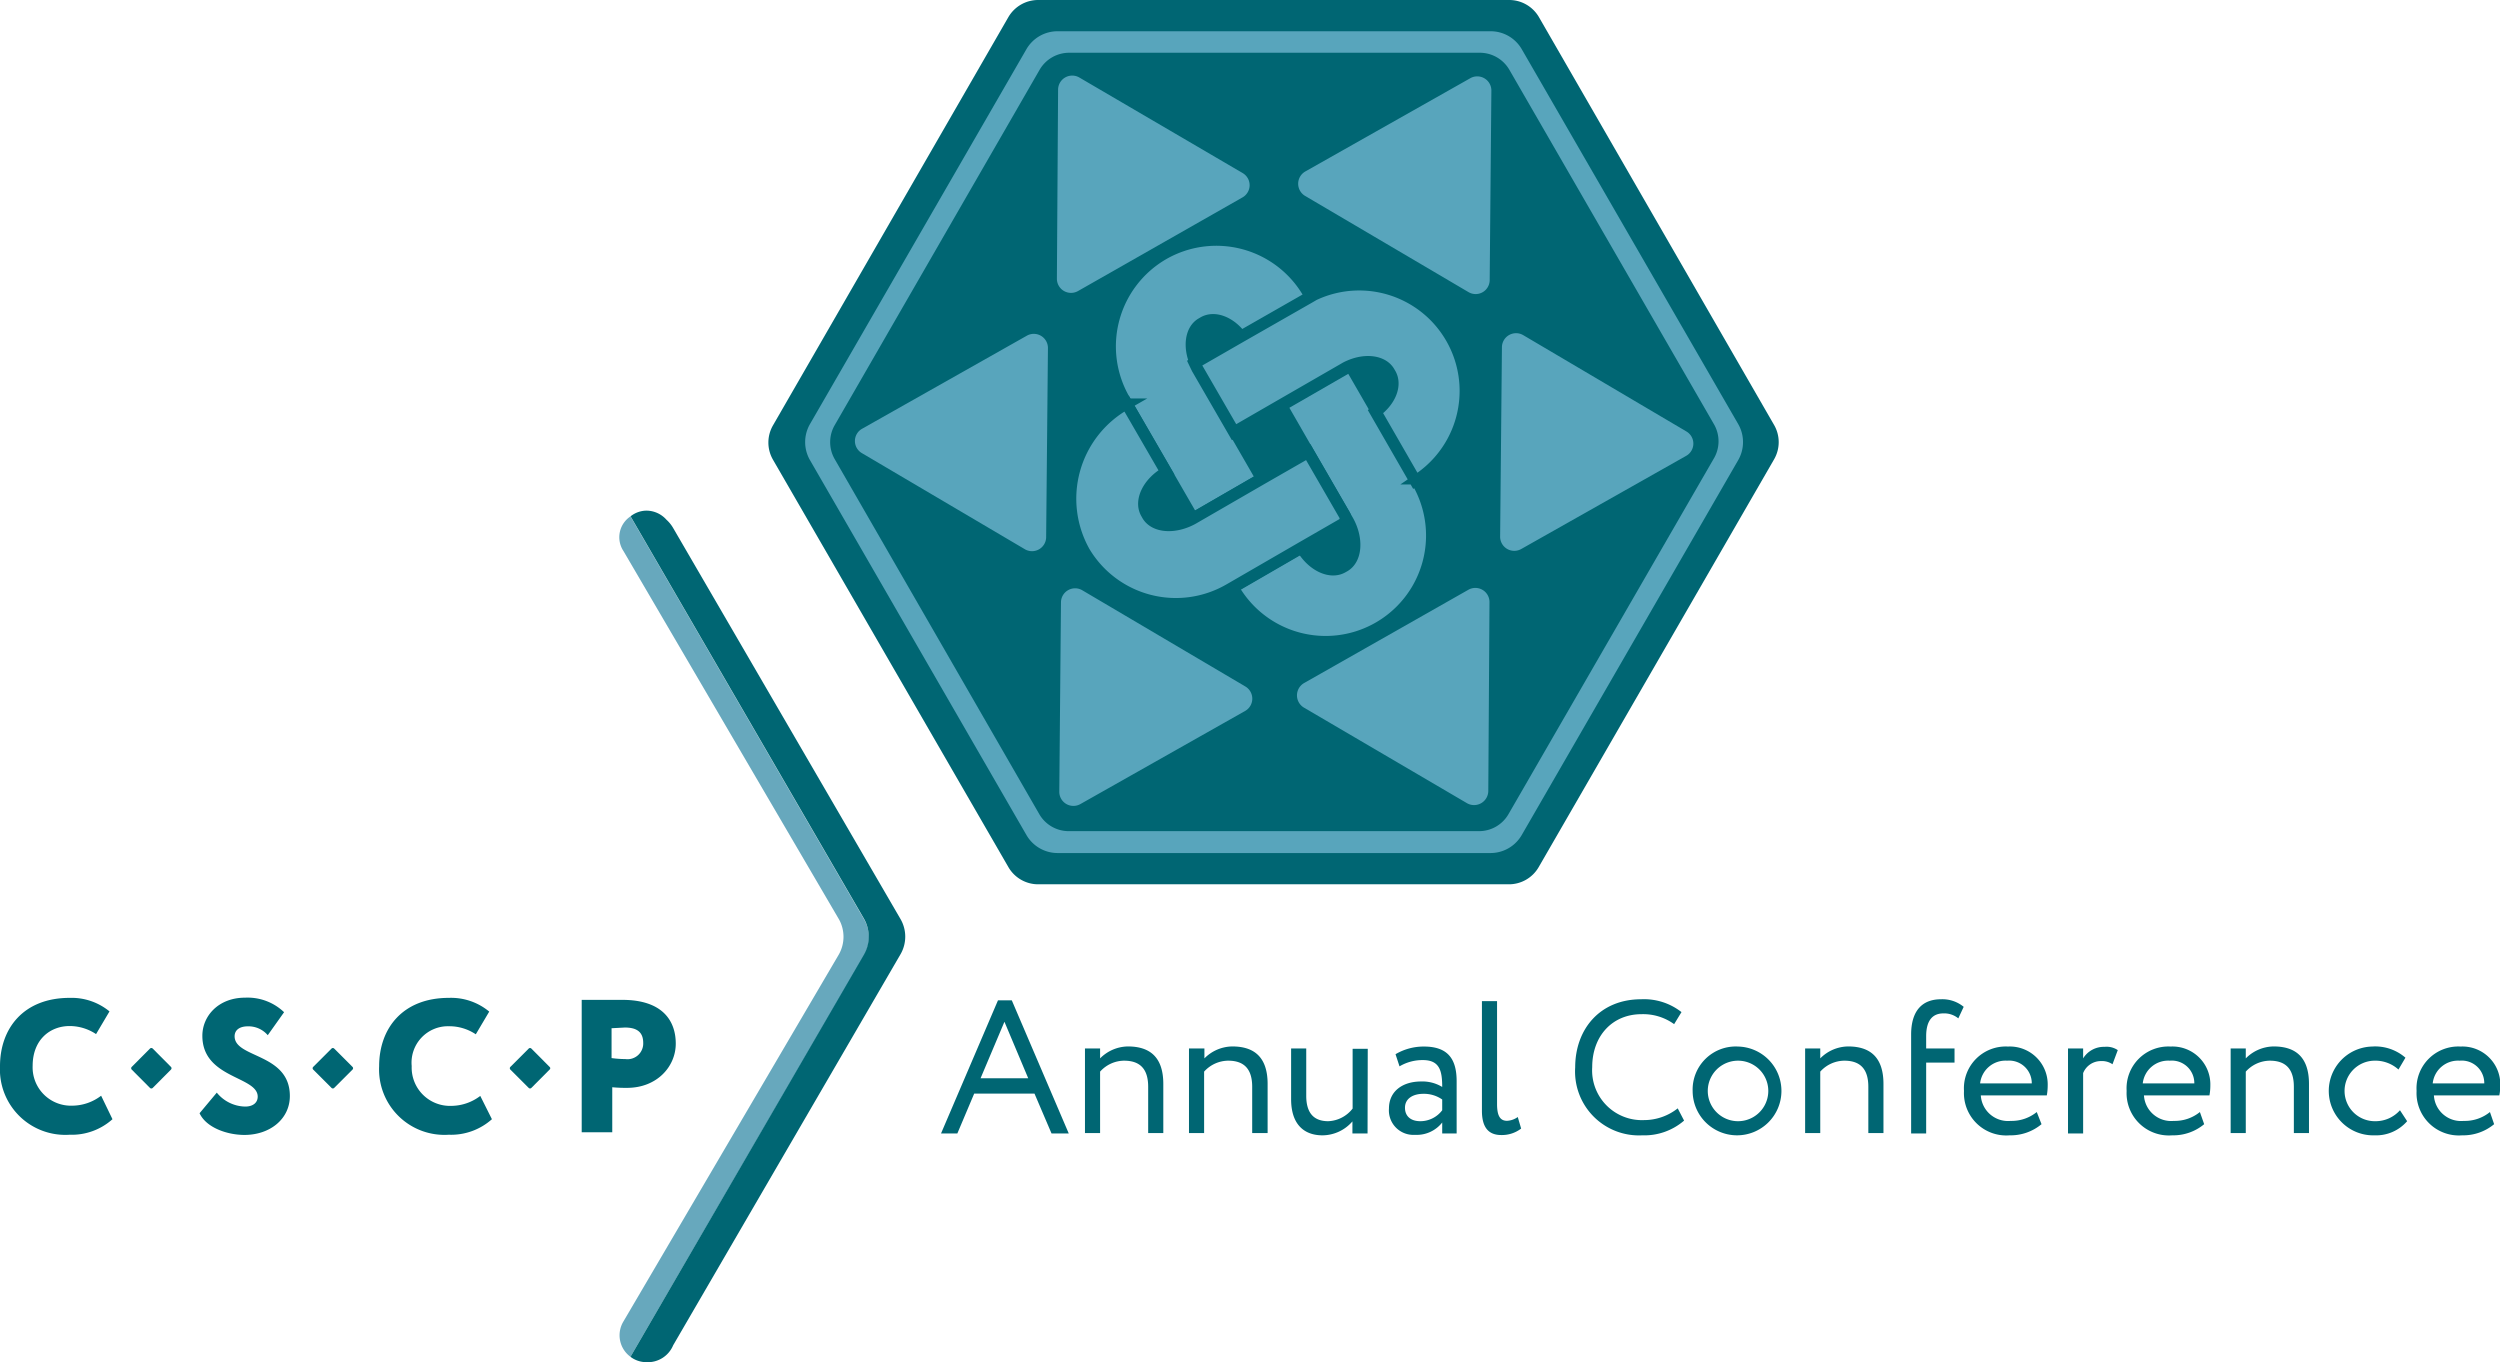 <svg xmlns="http://www.w3.org/2000/svg" viewBox="0 0 251.16 136.85"><defs><style>.cls-1{fill:#006673;}.cls-2,.cls-3{fill:#58a5bc;}.cls-3{stroke:#006673;stroke-miterlimit:10;stroke-width:1.18px;}.cls-4{fill:#67a8bd;}</style></defs><g id="Layer_2" data-name="Layer 2"><g id="Layer_1-2" data-name="Layer 1"><path class="cls-1" d="M151.59,0H104.3a3.46,3.46,0,0,0-3,1.73l-23.64,41a3.45,3.45,0,0,0,0,3.46L101.3,87.1a3.45,3.45,0,0,0,3,1.74h47.29a3.45,3.45,0,0,0,3-1.74l23.64-40.95a3.45,3.45,0,0,0,0-3.46l-23.64-41A3.46,3.46,0,0,0,151.59,0Z"/><path class="cls-2" d="M174.63,42.61,152.88,4.94a3.61,3.61,0,0,0-3.13-1.8h-43.5a3.61,3.61,0,0,0-3.13,1.8L81.37,42.61a3.63,3.63,0,0,0,0,3.61l21.75,37.67a3.62,3.62,0,0,0,3.13,1.81h43.5a3.62,3.62,0,0,0,3.13-1.81l21.75-37.67A3.63,3.63,0,0,0,174.63,42.61Zm-2.49,3.52L151.55,81.79a3.41,3.41,0,0,1-3,1.71H107.41a3.41,3.41,0,0,1-3-1.71L83.86,46.13a3.42,3.42,0,0,1,0-3.42L104.45,7a3.43,3.43,0,0,1,3-1.7h41.18a3.43,3.43,0,0,1,3,1.7l20.59,35.67A3.42,3.42,0,0,1,172.14,46.13Z"/><path class="cls-2" d="M147.69,7.87l-16.56,9.36a1.42,1.42,0,0,0,0,2.46l16.39,9.65a1.41,1.41,0,0,0,2.14-1.2l.17-19A1.42,1.42,0,0,0,147.69,7.87Z"/><path class="cls-2" d="M152.84,55.15l16.57-9.36a1.41,1.41,0,0,0,0-2.45l-16.38-9.67a1.42,1.42,0,0,0-2.14,1.21l-.18,19A1.42,1.42,0,0,0,152.84,55.15Z"/><path class="cls-2" d="M106.3,9l-.12,19a1.42,1.42,0,0,0,2.12,1.24l16.53-9.41a1.41,1.41,0,0,0,0-2.45L108.44,7.79A1.42,1.42,0,0,0,106.3,9Z"/><path class="cls-2" d="M108.54,80.78l16.56-9.36a1.42,1.42,0,0,0,0-2.46L108.73,59.3a1.42,1.42,0,0,0-2.14,1.21l-.17,19A1.42,1.42,0,0,0,108.54,80.78Z"/><path class="cls-2" d="M103.17,33.72,86.6,43.08a1.41,1.41,0,0,0,0,2.45L103,55.2A1.42,1.42,0,0,0,105.1,54l.18-19A1.42,1.42,0,0,0,103.17,33.72Z"/><path class="cls-2" d="M149.52,79.49l.12-19a1.42,1.42,0,0,0-2.12-1.24L131,68.63a1.43,1.43,0,0,0,0,2.46l16.41,9.62A1.43,1.43,0,0,0,149.52,79.49Z"/><path class="cls-3" d="M135.13,37.06l-6.4,3.69,2.68,4.66,4,6.91v0c1,1.79.88,3.85-.35,4.56l-.18.1c-1.23.71-3.09-.18-4.12-2l0,0-6.91,4,.22.4a10.68,10.68,0,0,0,18.49-10.68l-.23-.39-4-6.95-2.65-4.59A3.78,3.78,0,0,0,135.13,37.06Z"/><path class="cls-3" d="M116.84,25.54a10.72,10.72,0,0,0-3.91,14.58l.23.4,4,6.91,2.69,4.66,6.92-4-2.69-4.66-3.7-6.4c-.1-.18-.18-.36-.26-.54-.72-1.65-.49-3.38.62-4l.17-.1c1.12-.64,2.73,0,3.8,1.48l7-4-.23-.39A10.7,10.7,0,0,0,116.84,25.54Z"/><path class="cls-3" d="M126.76,48.1l-6.92,4h0c-1.8,1-3.85.88-4.56-.35l-.1-.18c-.72-1.23.17-3.09,2-4.12l0,0-4-6.91-.14.08a10.92,10.92,0,0,0-4.09,14.85,10.71,10.71,0,0,0,14.51,3.78l.4-.23,6.91-4,4.06-2.34a.69.69,0,0,0,.25-.94l-3.65-6.32Z"/><path class="cls-3" d="M132,29.61l-.39.23-7,4-4.59,2.64s.25.52.26.54l3.7,6.4,4.66-2.69,6.4-3.69a3.78,3.78,0,0,1,.53-.27c1.65-.72,3.38-.49,4,.62l.1.17c.64,1.12,0,2.73-1.48,3.8l4,6.95.4-.23A10.68,10.68,0,0,0,132,29.61Z"/><path class="cls-1" d="M11.3,112.44A6.12,6.12,0,0,1,7,114a6.57,6.57,0,0,1-7-6.88c0-3.82,2.38-6.87,7-6.87A6,6,0,0,1,11,101.61l-1.35,2.28A4.8,4.8,0,0,0,7,103.08c-2,0-3.72,1.4-3.72,4a3.85,3.85,0,0,0,4,4,4.82,4.82,0,0,0,2.88-1Z"/><path class="cls-1" d="M20.33,104.06c0-2,1.63-3.83,4.29-3.83a5.3,5.3,0,0,1,3.92,1.46L26.9,104a2.54,2.54,0,0,0-2-.89c-.84,0-1.33.38-1.33,1,0,2.21,5.55,1.68,5.55,6,0,2.31-2,3.91-4.56,3.91-1.79,0-3.86-.76-4.51-2.18l1.73-2.07a3.75,3.75,0,0,0,2.85,1.4c.8,0,1.26-.4,1.26-1C25.88,108.11,20.33,108.36,20.33,104.06Z"/><path class="cls-1" d="M49.42,112.44A6.16,6.16,0,0,1,45.09,114a6.57,6.57,0,0,1-7-6.88c0-3.82,2.38-6.87,7-6.87a6,6,0,0,1,4.06,1.38l-1.35,2.28a4.79,4.79,0,0,0-2.71-.81,3.66,3.66,0,0,0-3.73,4,3.85,3.85,0,0,0,4,4,4.85,4.85,0,0,0,2.89-1Z"/><path class="cls-1" d="M58.44,113.75v-13.3l4.07,0c4.05,0,5.38,2.1,5.38,4.4S66,109.29,63,109.29a14,14,0,0,1-1.49-.06v4.52Zm3-10.45v3a10.83,10.83,0,0,0,1.39.1,1.58,1.58,0,0,0,1.79-1.63c0-1.18-.76-1.54-1.85-1.54Z"/><path class="cls-1" d="M17.18,107.45l-1.84,1.85a.2.2,0,0,1-.27,0l-1.84-1.85a.19.19,0,0,1,0-.26l1.84-1.85a.2.2,0,0,1,.27,0l1.84,1.85A.19.19,0,0,1,17.18,107.45Z"/><path class="cls-1" d="M35.42,107.45l-1.85,1.85a.19.19,0,0,1-.26,0l-1.85-1.85a.19.19,0,0,1,0-.26l1.85-1.85a.19.19,0,0,1,.26,0l1.85,1.85A.19.19,0,0,1,35.42,107.45Z"/><path class="cls-1" d="M55.22,107.45l-1.84,1.85a.19.19,0,0,1-.26,0l-1.85-1.85a.19.19,0,0,1,0-.26l1.85-1.85a.19.19,0,0,1,.26,0l1.84,1.85A.17.17,0,0,1,55.22,107.45Z"/><path class="cls-4" d="M63.34,136.31,86.81,96a3.64,3.64,0,0,0,0-3.64L63.34,51.88a2.51,2.51,0,0,0-.71,3.47L84.31,92.4a3.61,3.61,0,0,1-.06,3.53L62.62,132.78A2.68,2.68,0,0,0,63.34,136.31Z"/><path class="cls-1" d="M90.48,92.35,67.63,53.05a3.48,3.48,0,0,0-.68-.84,2.71,2.71,0,0,0-2-.91,2.62,2.62,0,0,0-1.6.57L86.79,92.28a3.64,3.64,0,0,1,0,3.64L63.34,136.31a2.65,2.65,0,0,0,1.58.54,2.77,2.77,0,0,0,2.71-1.7l22.85-39.3A3.53,3.53,0,0,0,90.48,92.35Z"/><path class="cls-1" d="M100.26,100.5h1.39l5.72,13.37h-1.73l-1.71-4H97.87l-1.69,4H94.54Zm-1.75,7.83h4.79l-2.39-5.68Z"/><path class="cls-1" d="M109,105.33h1.52v1a4,4,0,0,1,2.79-1.2c2.23,0,3.56,1.09,3.56,3.77v4.93h-1.52v-4.65c0-1.79-.82-2.62-2.42-2.62a3.28,3.28,0,0,0-2.41,1.1v6.17H109Z"/><path class="cls-1" d="M119.45,105.33H121v1a4,4,0,0,1,2.8-1.2c2.22,0,3.55,1.09,3.55,3.77v4.93H125.8v-4.65c0-1.79-.82-2.62-2.41-2.62a3.29,3.29,0,0,0-2.42,1.1v6.17h-1.52Z"/><path class="cls-1" d="M137.39,113.87h-1.52v-1.21a4,4,0,0,1-3,1.4c-1.9,0-3.16-1.14-3.16-3.64v-5.09h1.52v4.75c0,1.61.65,2.56,2.21,2.56a3.26,3.26,0,0,0,2.45-1.27v-6h1.52Z"/><path class="cls-1" d="M140.2,105.91a5.55,5.55,0,0,1,2.85-.77c2.43,0,3.29,1.27,3.29,3.49v5.24h-1.45v-1.1a3.25,3.25,0,0,1-2.73,1.24,2.46,2.46,0,0,1-2.62-2.64c0-1.75,1.38-2.72,3.23-2.72a3.81,3.81,0,0,1,2.12.55c0-1.59-.24-2.7-1.94-2.7a4.53,4.53,0,0,0-2.35.63Zm4.69,5.63v-1.08a3.21,3.21,0,0,0-1.92-.57c-.91,0-1.82.41-1.82,1.4,0,.82.55,1.35,1.54,1.35A2.75,2.75,0,0,0,144.89,111.54Z"/><path class="cls-1" d="M148.88,100.58h1.52v10.33c0,1.16.29,1.69,1,1.69a2,2,0,0,0,1.08-.38l.34,1.16a3.17,3.17,0,0,1-2,.65c-1.29,0-1.94-.78-1.94-2.44Z"/><path class="cls-1" d="M169.19,112.58a6.11,6.11,0,0,1-4.2,1.48,6.42,6.42,0,0,1-6.74-6.83c0-3.82,2.47-6.84,6.63-6.84a6.1,6.1,0,0,1,4.05,1.29l-.74,1.21a5.3,5.3,0,0,0-3.29-1c-2.89,0-4.94,2.16-4.94,5.32a5,5,0,0,0,5.19,5.32,5.46,5.46,0,0,0,3.4-1.18Z"/><path class="cls-1" d="M174.61,105.14a4.46,4.46,0,1,1-4.56,4.46A4.33,4.33,0,0,1,174.61,105.14Zm0,7.5a3,3,0,0,0,0-6.08,3,3,0,0,0,0,6.08Z"/><path class="cls-1" d="M181.35,105.33h1.52v1a4,4,0,0,1,2.8-1.2c2.22,0,3.55,1.09,3.55,3.77v4.93H187.7v-4.65c0-1.79-.82-2.62-2.41-2.62a3.29,3.29,0,0,0-2.42,1.1v6.17h-1.52Z"/><path class="cls-1" d="M192,103.94c0-2.38,1.1-3.55,3-3.55a3.37,3.37,0,0,1,2.28.76l-.54,1.16a2.22,2.22,0,0,0-1.5-.5c-1.08,0-1.73.7-1.73,2.3v1.22h2.85v1.42h-2.85v7.12H192Z"/><path class="cls-1" d="M205.1,112.94a4.85,4.85,0,0,1-3.21,1.12,4.25,4.25,0,0,1-4.58-4.46,4.2,4.2,0,0,1,4.41-4.46,3.81,3.81,0,0,1,4,3.91,5.62,5.62,0,0,1-.09,1H199a2.74,2.74,0,0,0,3,2.56,4,4,0,0,0,2.62-.89Zm-6.17-4.1h5.19a2.27,2.27,0,0,0-2.47-2.28A2.57,2.57,0,0,0,198.93,108.84Z"/><path class="cls-1" d="M207.76,105.33h1.52v1a2.44,2.44,0,0,1,2.15-1.16,2,2,0,0,1,1.33.33l-.53,1.42a1.87,1.87,0,0,0-1.16-.32,1.92,1.92,0,0,0-1.79,1.21v6.06h-1.52Z"/><path class="cls-1" d="M221.44,112.94a4.85,4.85,0,0,1-3.21,1.12,4.25,4.25,0,0,1-4.58-4.46,4.2,4.2,0,0,1,4.41-4.46,3.81,3.81,0,0,1,4,3.91,5.62,5.62,0,0,1-.09,1h-6.58a2.74,2.74,0,0,0,3,2.56,4,4,0,0,0,2.62-.89Zm-6.17-4.1h5.18a2.26,2.26,0,0,0-2.46-2.28A2.57,2.57,0,0,0,215.27,108.84Z"/><path class="cls-1" d="M224.1,105.33h1.52v1a4,4,0,0,1,2.8-1.2c2.22,0,3.55,1.09,3.55,3.77v4.93h-1.52v-4.65c0-1.79-.82-2.62-2.41-2.62a3.29,3.29,0,0,0-2.42,1.1v6.17H224.1Z"/><path class="cls-1" d="M241.83,112.64a4.13,4.13,0,0,1-3.29,1.42,4.46,4.46,0,0,1-.24-8.92,4.63,4.63,0,0,1,3.36,1.12l-.7,1.19a3.48,3.48,0,0,0-2.45-.89,3,3,0,0,0,.15,6.08,3.27,3.27,0,0,0,2.45-1.1Z"/><path class="cls-1" d="M250.57,112.94a4.87,4.87,0,0,1-3.21,1.12,4.25,4.25,0,0,1-4.58-4.46,4.2,4.2,0,0,1,4.41-4.46,3.81,3.81,0,0,1,4,3.91,4.77,4.77,0,0,1-.1,1h-6.57a2.73,2.73,0,0,0,3,2.56,4,4,0,0,0,2.63-.89Zm-6.17-4.1h5.18a2.26,2.26,0,0,0-2.47-2.28A2.56,2.56,0,0,0,244.4,108.84Z"/></g></g></svg>